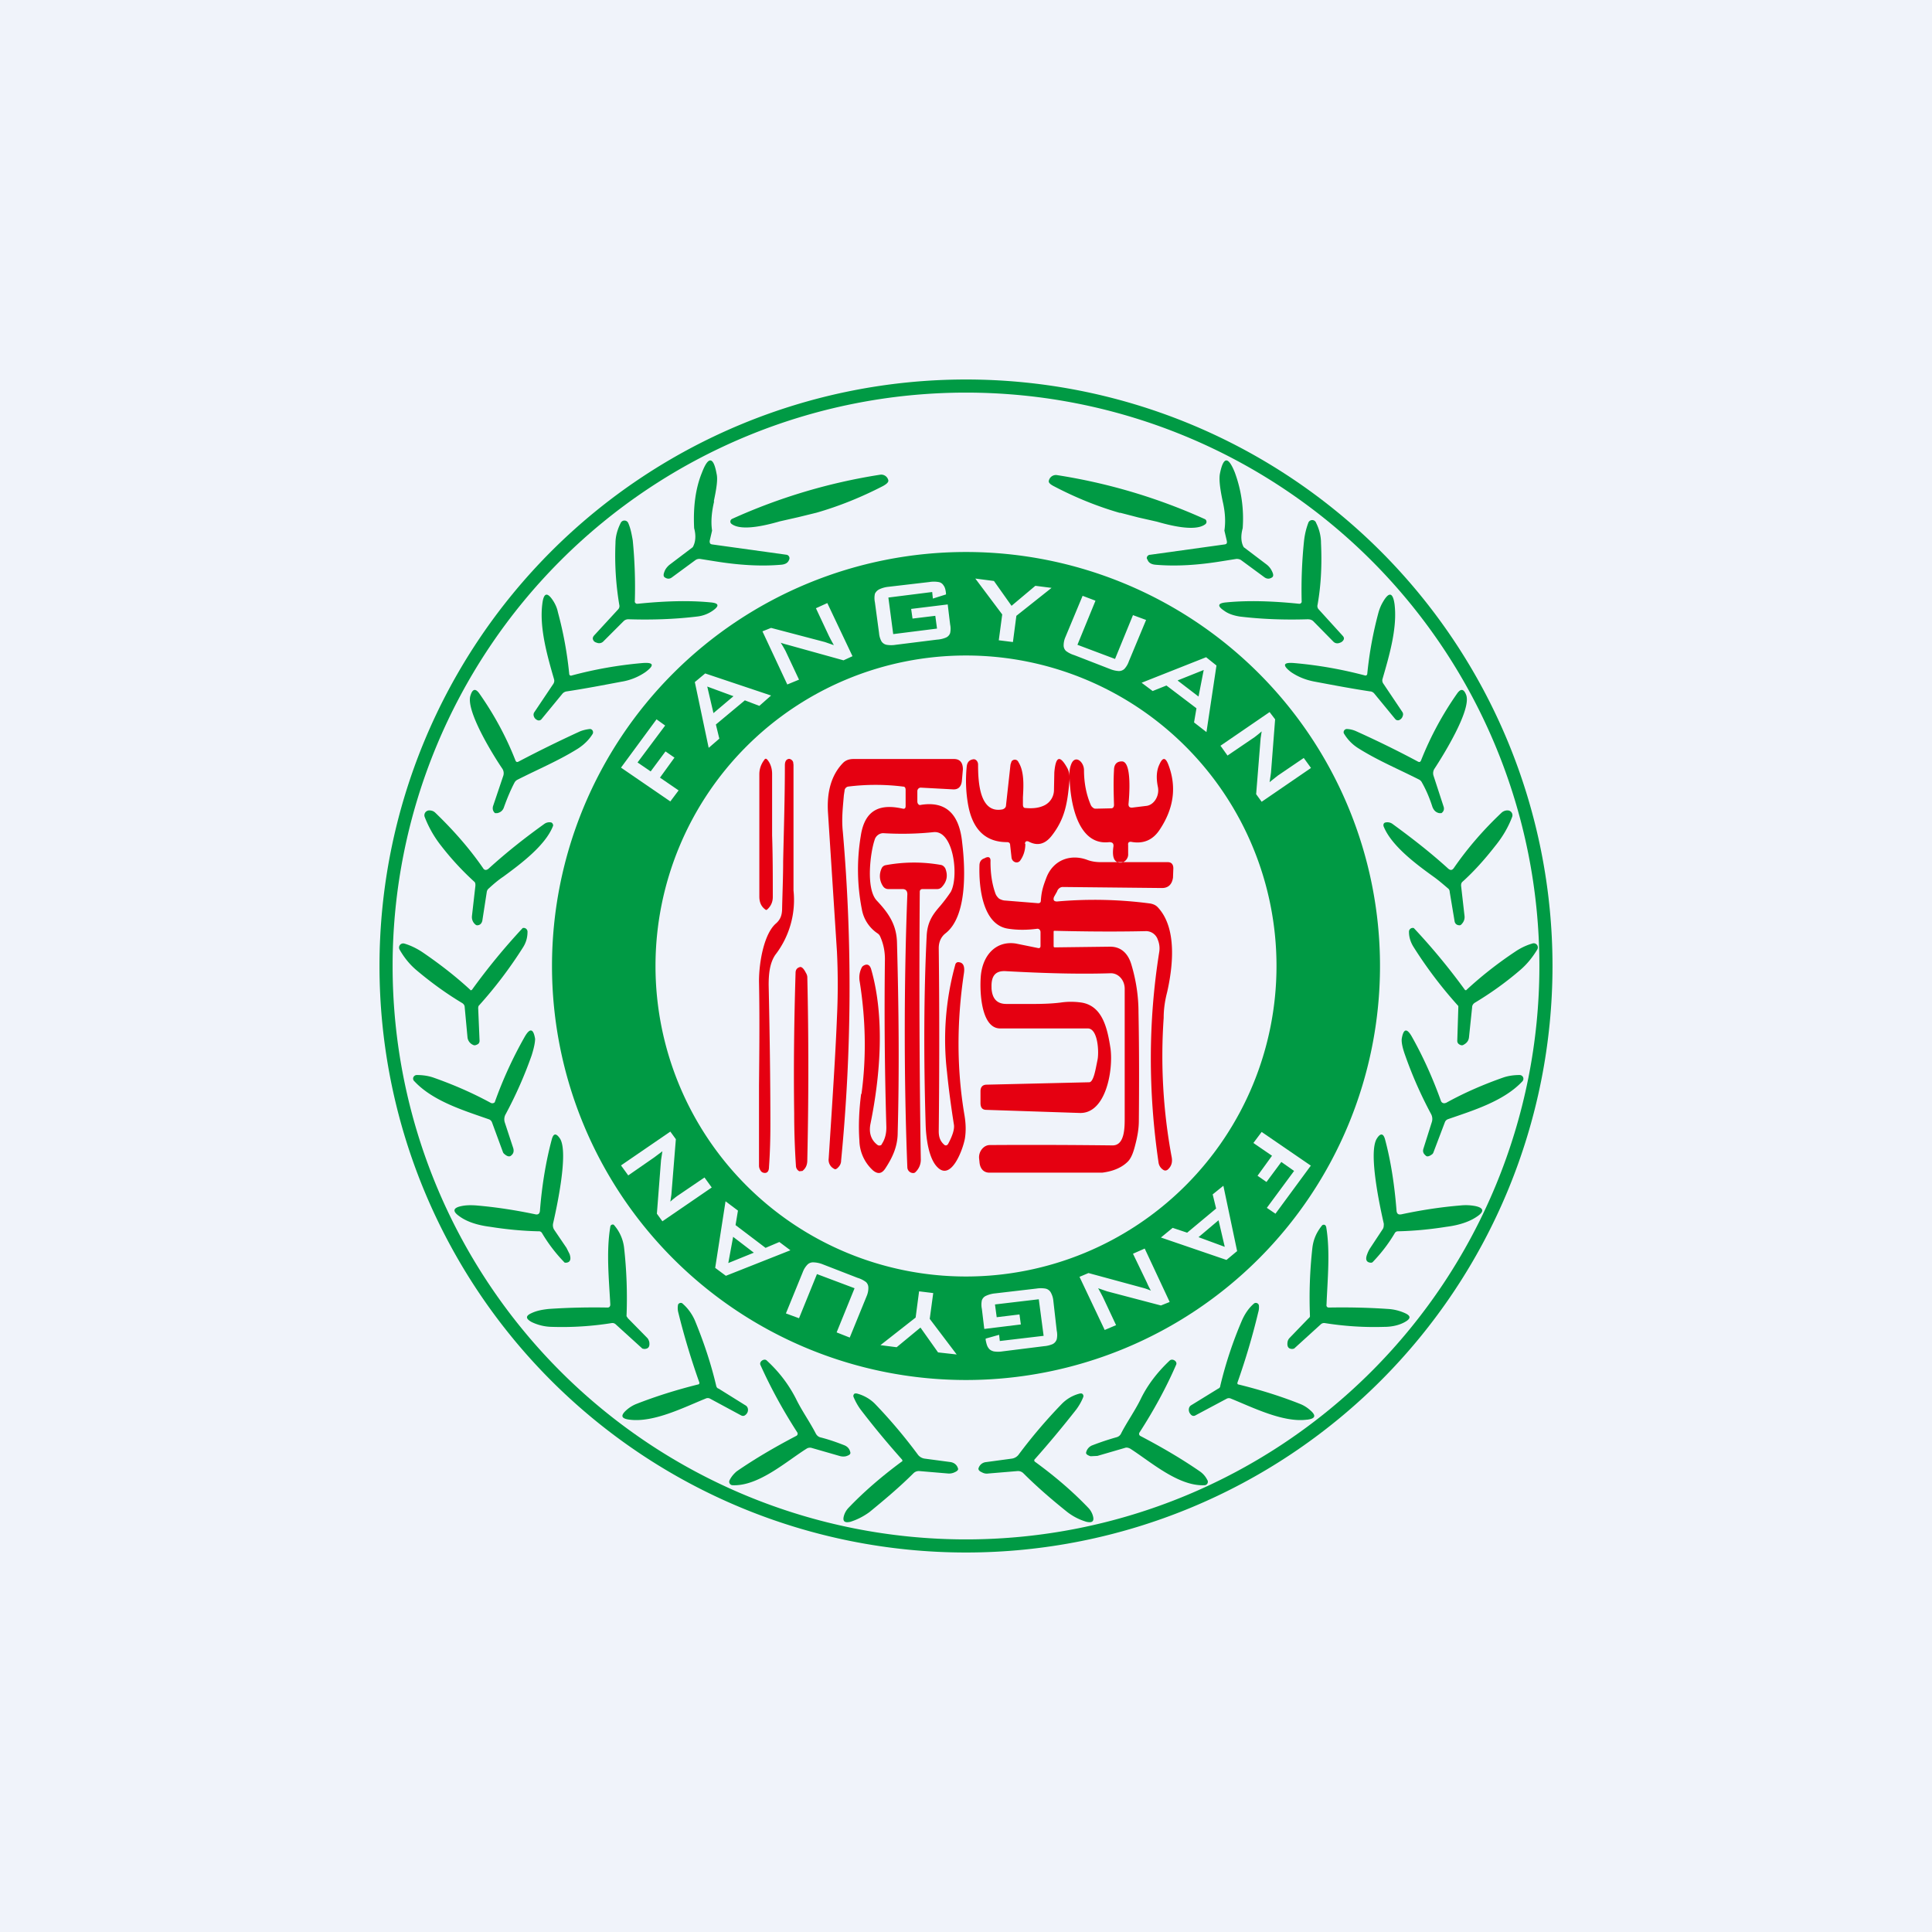 <svg width="56" height="56" viewBox="0 0 56 56" xmlns="http://www.w3.org/2000/svg"><path fill="#F0F3FA" d="M0 0h56v56H0z"/><path fill-rule="evenodd" d="M28 45a17 17 0 1 0 0-34 17 17 0 0 0 0 34Zm0-.38a16.62 16.62 0 1 0 0-33.24 16.62 16.62 0 0 0 0 33.24Z" fill="#009A44"/><path d="M20.7 14.53c-.07.3-.1.58-.06.85l-.07.3c0 .06.01.09.07.1l2.16.3a.1.1 0 0 1 .07.05.1.1 0 0 1 0 .1c-.03.08-.1.13-.24.14-.59.05-1.22.01-1.9-.1l-.44-.07a.2.2 0 0 0-.14.04l-.68.5c-.07.05-.14.04-.21-.01-.04-.04-.03-.1.02-.21a.52.52 0 0 1 .14-.16l.66-.5c.08-.14.1-.33.04-.55-.03-.62.04-1.16.23-1.62.18-.47.33-.46.42.04.04.16 0 .42-.08.8ZM35.44 14.53c.07.3.09.58.05.85l.07.3c.01.06 0 .09-.06.1l-2.16.3a.1.1 0 0 0-.1.1.1.1 0 0 0 .02.04c.03.09.11.14.24.15.6.05 1.22.01 1.9-.1l.44-.07c.05 0 .1.01.14.04l.68.5c.08.05.15.04.22-.01.04-.04.03-.1-.03-.21a.52.52 0 0 0-.14-.16l-.66-.5c-.08-.14-.09-.33-.03-.55a3.85 3.85 0 0 0-.23-1.62c-.19-.47-.33-.46-.43.04-.03.16 0 .42.08.8Z" fill="#009A44"/><path d="m23.67 14.86-.53.13-.53.12c-.35.1-1.1.3-1.4.08-.06-.04-.05-.12.01-.15a16.57 16.57 0 0 1 4.29-1.28.21.21 0 0 1 .24.17c0 .05-.05.1-.16.16-.62.32-1.26.58-1.92.77ZM32.46 14.86 33 15l.53.12c.35.1 1.1.3 1.4.08.06-.04.05-.12 0-.15a16.58 16.58 0 0 0-4.3-1.28.21.21 0 0 0-.23.17c-.01.05.04.1.16.16.61.32 1.25.58 1.91.77ZM18.08 18l-.6.6a.17.17 0 0 1-.18.03.2.2 0 0 1-.08-.04c-.05-.06-.05-.11 0-.17l.7-.76a.14.14 0 0 0 .03-.13 8.6 8.6 0 0 1-.11-1.79c0-.2.06-.4.15-.58a.12.12 0 0 1 .22 0c.07.16.1.33.13.5a13.76 13.76 0 0 1 .06 1.79.09.09 0 0 0 .05.05h.04c.78-.08 1.48-.1 2.1-.04.25.02.27.1.07.24a.97.97 0 0 1-.45.17c-.66.08-1.32.1-1.98.08a.2.2 0 0 0-.15.05ZM38.06 18l.59.6c.05.05.12.06.19.03a.2.2 0 0 0 .07-.04c.06-.06.06-.11 0-.17l-.69-.76a.14.14 0 0 1-.03-.13c.1-.56.13-1.15.1-1.79 0-.2-.05-.4-.14-.58a.12.12 0 0 0-.23 0c-.06.16-.1.33-.12.5a13.74 13.74 0 0 0-.07 1.79.08.08 0 0 1-.05.05h-.03c-.78-.08-1.48-.1-2.1-.04-.25.02-.28.1-.07.24.12.09.27.14.45.17.66.08 1.32.1 1.97.08.06 0 .11.01.16.05Z" fill="#009A44"/><path d="M16.5 19.53a.05.05 0 0 0 .07.05c.67-.18 1.35-.3 2.04-.36.34-.03.37.06.1.26a1.7 1.7 0 0 1-.7.28c-.53.1-1.05.2-1.58.28a.2.2 0 0 0-.13.07l-.6.73a.1.1 0 0 1-.13.03.18.18 0 0 1-.1-.12.13.13 0 0 1 .02-.11l.55-.82a.16.16 0 0 0 .02-.13c-.2-.69-.43-1.5-.34-2.19.04-.33.15-.35.33-.06.06.1.1.2.12.3.16.59.27 1.19.33 1.8ZM39.63 19.53a.05.05 0 0 1-.06.05c-.68-.18-1.36-.3-2.05-.36-.33-.03-.36.06-.1.26.19.13.42.23.7.28.53.1 1.06.2 1.59.28.05 0 .1.03.13.07l.6.73a.1.1 0 0 0 .12.03.18.18 0 0 0 .1-.12.12.12 0 0 0-.01-.11l-.55-.82a.16.16 0 0 1-.03-.13c.2-.69.44-1.5.35-2.19-.05-.33-.16-.35-.33-.06-.06.1-.1.2-.13.3-.16.59-.27 1.19-.33 1.8Z" fill="#009A44"/><path d="M15 22.6a.2.2 0 0 0-.09.09c-.11.21-.21.45-.3.7-.03.1-.1.16-.2.18h-.06c-.06-.05-.08-.12-.06-.2l.3-.89a.24.24 0 0 0-.03-.2c-.26-.38-1.08-1.7-.92-2.13.06-.19.15-.2.26-.04.42.6.77 1.24 1.04 1.93.02.05.05.06.1.03.57-.3 1.16-.59 1.77-.87.1-.04.2-.06.29-.07.07 0 .11.08.08.14-.11.18-.26.32-.43.43-.56.35-1.16.6-1.75.9ZM41.14 22.6a.2.2 0 0 1 .08.09c.12.21.22.45.3.7.04.1.1.16.2.18h.06c.07-.05.09-.12.06-.2l-.29-.89a.24.24 0 0 1 .03-.2c.25-.38 1.07-1.7.92-2.13-.07-.19-.16-.2-.27-.04a9.4 9.4 0 0 0-1.04 1.93c-.02.05-.05.06-.1.03-.56-.3-1.15-.59-1.77-.87a.74.74 0 0 0-.28-.07c-.07 0-.12.08-.08.14.11.18.25.32.43.43.56.35 1.16.6 1.75.9ZM14.59 25.41c-.15.1-.29.22-.42.34a.16.16 0 0 0-.06.1l-.13.84c-.02.08-.07.13-.15.13-.03 0-.05-.02-.08-.05a.28.28 0 0 1-.07-.22l.1-.88c0-.05 0-.09-.04-.12a8.18 8.18 0 0 1-.95-1.03 3.21 3.21 0 0 1-.48-.84.14.14 0 0 1 .06-.17.14.14 0 0 1 .07-.02c.07 0 .13.02.18.07.54.52 1 1.05 1.38 1.6.04.07.1.07.16.02.55-.5 1.09-.92 1.62-1.3a.25.25 0 0 1 .2-.04.08.08 0 0 1 .04.04.07.07 0 0 1 .01.06c-.22.57-.95 1.11-1.44 1.47ZM41.55 25.41c.14.1.28.22.42.34.03.02.05.06.05.1l.14.84c.01.08.06.13.15.13.02 0 .05-.02.07-.05a.28.28 0 0 0 .07-.22l-.1-.88c0-.05.01-.09.05-.12.31-.28.62-.62.94-1.03.22-.27.38-.55.49-.84a.14.14 0 0 0-.13-.19.25.25 0 0 0-.18.07c-.55.52-1 1.05-1.38 1.6-.05.07-.1.07-.16.02-.55-.5-1.1-.92-1.62-1.3a.25.25 0 0 0-.2-.04.07.07 0 0 0-.06.07v.03c.22.57.95 1.11 1.45 1.47ZM13.63 28.7h.02a.03.03 0 0 0 .03-.01 18.62 18.62 0 0 1 1.47-1.79.11.11 0 0 1 .14.11c0 .16-.04.31-.13.45a12.5 12.5 0 0 1-1.29 1.7l-.01.05.04.95a.12.12 0 0 1-.04.1c-.05.03-.1.05-.14.03a.27.27 0 0 1-.17-.23l-.08-.86c0-.06-.03-.1-.08-.13-.45-.27-.88-.58-1.32-.95-.2-.17-.36-.37-.49-.6a.12.12 0 0 1 .14-.17c.17.05.34.13.51.24.53.36 1 .73 1.4 1.1ZM42.5 28.7h-.03l-.01-.01a18.6 18.6 0 0 0-1.48-1.79.11.11 0 0 0-.14.11c0 .16.05.31.14.45a12.5 12.5 0 0 0 1.29 1.7v.05l-.03.95a.12.12 0 0 0 .04.1c.04.03.09.05.13.03.1-.05.16-.12.17-.23l.09-.86c0-.06.03-.1.07-.13.45-.27.89-.58 1.32-.95.2-.17.36-.37.5-.6a.12.12 0 0 0-.15-.17c-.17.05-.34.13-.5.24-.54.36-1 .73-1.4 1.1ZM14.23 31.97a.1.1 0 0 0 .11-.02 11.97 11.97 0 0 1 .87-1.9c.15-.26.25-.24.3.06 0 .1-.03.26-.1.48-.2.57-.45 1.14-.75 1.7a.3.3 0 0 0-.03.24l.25.76c.02.09 0 .15-.06.2-.05.05-.12.03-.2-.04a.13.13 0 0 1-.04-.05l-.32-.87a.15.15 0 0 0-.1-.09c-.71-.25-1.61-.52-2.15-1.1a.1.1 0 0 1-.03-.11.11.11 0 0 1 .1-.07c.16 0 .32.02.47.07.57.2 1.13.44 1.68.74ZM41.9 31.97a.1.1 0 0 1-.13-.05c-.24-.67-.52-1.29-.84-1.86-.15-.27-.25-.25-.3.05-.01.1.02.26.1.48.2.57.45 1.14.75 1.7a.3.3 0 0 1 .02.24l-.24.76c-.03.09 0 .15.06.2.04.05.11.03.2-.04a.13.13 0 0 0 .03-.05l.33-.87a.15.15 0 0 1 .09-.09c.72-.25 1.62-.52 2.16-1.1a.11.11 0 0 0 .02-.11.11.11 0 0 0-.1-.07c-.16 0-.32.02-.47.07-.57.2-1.13.44-1.67.74ZM15.53 35.2c.07.01.11-.02.12-.1.06-.77.18-1.46.34-2.06.05-.2.13-.2.24-.04.26.4-.1 2.03-.2 2.47-.01.06 0 .12.03.17l.36.53.09.18c.05.15.02.24-.1.25-.03 0-.05 0-.06-.02a4.5 4.5 0 0 1-.64-.84.1.1 0 0 0-.1-.05c-.43-.01-.9-.05-1.4-.13-.4-.05-.7-.16-.9-.31-.2-.14-.18-.24.06-.29.14-.03.28-.03.43-.02.59.05 1.16.14 1.73.26ZM40.6 35.2c-.07.01-.11-.02-.12-.1-.06-.77-.17-1.46-.33-2.06-.05-.2-.14-.2-.24-.04-.26.4.1 2.03.2 2.47 0 .06 0 .12-.04.17l-.35.53a.82.82 0 0 0-.09.18c-.06.15-.03.24.1.25.02 0 .04 0 .06-.02.22-.23.44-.5.64-.84a.1.1 0 0 1 .09-.05c.43-.01.9-.05 1.4-.13.4-.05.7-.16.91-.31.2-.14.17-.24-.06-.29a1.45 1.45 0 0 0-.43-.02c-.6.05-1.17.14-1.73.26ZM17.69 37.81c-.04-.74-.12-1.54 0-2.25a.07.07 0 0 1 .1-.06 1.21 1.21 0 0 1 .3.67 13.1 13.1 0 0 1 .07 1.98l.04.06.56.57c.03.03.05.08.06.12.02.14-.03.2-.15.2l-.05-.01-.77-.7a.14.14 0 0 0-.12-.04 9.1 9.1 0 0 1-1.72.11 1.4 1.4 0 0 1-.6-.14c-.18-.1-.18-.18 0-.26.15-.07.31-.1.5-.12.59-.04 1.16-.05 1.7-.04.05 0 .08-.03.08-.09ZM38.45 37.81c.03-.74.11-1.54-.01-2.25l-.02-.04a.07.07 0 0 0-.1 0c-.16.2-.25.4-.28.65a13.09 13.09 0 0 0-.07 1.98c0 .02-.02.05-.04.06l-.55.57a.22.22 0 0 0-.06.12c-.02.14.03.2.14.2l.05-.01.77-.7a.14.14 0 0 1 .12-.04 9.1 9.1 0 0 0 1.72.11c.23 0 .44-.05.6-.14.18-.1.18-.18 0-.26a1.4 1.4 0 0 0-.5-.12c-.59-.04-1.15-.05-1.7-.04-.05 0-.08-.03-.07-.09ZM18.25 41.15c-.25-.03-.27-.12-.09-.28a.98.98 0 0 1 .27-.17c.56-.22 1.16-.41 1.8-.57.03 0 .05-.03.04-.06a21.3 21.3 0 0 1-.61-2.03.5.5 0 0 1-.01-.2c0-.07.1-.1.14-.05.15.13.27.3.35.48.26.63.47 1.26.62 1.9.01.04.03.07.07.08l.77.48c.1.05.1.18.04.25-.05.06-.1.08-.17.04l-.89-.48a.14.14 0 0 0-.13 0c-.62.25-1.5.7-2.2.61ZM37.89 41.15c.24-.03.27-.12.08-.28a.97.97 0 0 0-.27-.17c-.55-.22-1.15-.41-1.8-.57-.03 0-.04-.03-.03-.06.24-.68.44-1.36.6-2.03a.5.5 0 0 0 .02-.2c-.01-.07-.1-.1-.15-.05-.15.13-.26.3-.34.48a11.7 11.7 0 0 0-.63 1.9c0 .04-.03.07-.06.08l-.78.48c-.09.05-.09.18-.03.25.04.06.1.08.16.04l.9-.48a.14.14 0 0 1 .12 0c.62.25 1.51.7 2.2.61Z" fill="#009A44"/><path d="M21.24 43.05a.1.1 0 0 1-.09-.15c.05-.1.12-.18.2-.25.52-.36 1.1-.7 1.73-1.03a.07.07 0 0 0 .03-.1c-.4-.62-.76-1.27-1.07-1.96-.04-.1.12-.2.19-.12.37.34.64.71.84 1.1.17.35.4.67.57 1 .03.06.07.1.13.12.24.06.47.14.7.23.1.04.16.11.18.22 0 .04-.03.07-.13.1a.37.37 0 0 1-.19-.01l-.8-.23a.18.18 0 0 0-.15.02c-.59.37-1.39 1.09-2.14 1.06ZM34.9 43.05a.1.1 0 0 0 .09-.16.65.65 0 0 0-.21-.24c-.52-.36-1.1-.7-1.73-1.03a.07.07 0 0 1-.02-.1c.4-.62.76-1.27 1.06-1.96.05-.1-.11-.2-.19-.12-.36.34-.64.71-.83 1.1-.17.35-.4.67-.57 1a.2.2 0 0 1-.14.12 7.8 7.8 0 0 0-.69.23.29.29 0 0 0-.19.22c0 .04.04.07.13.1l.2-.01.79-.23c.05-.02.1-.01.16.02.58.37 1.39 1.09 2.14 1.06Z" fill="#009A44"/><path d="m26.13 42.37.02-.01a.05.05 0 0 0-.01-.06c-.41-.46-.81-.94-1.2-1.45a1.78 1.78 0 0 1-.2-.36.08.08 0 0 1 .04-.1h.05c.2.05.4.16.55.32a15 15 0 0 1 1.23 1.46.3.3 0 0 0 .2.11l.75.1c.1.02.18.08.21.19.01.03-.02.07-.09.1a.37.37 0 0 1-.2.04l-.83-.07a.22.22 0 0 0-.17.06c-.4.4-.84.77-1.28 1.13-.18.13-.36.22-.55.28-.18.04-.24-.02-.18-.2a.56.56 0 0 1 .13-.21c.44-.46.95-.9 1.53-1.33ZM30 42.37a.05.05 0 0 1-.02-.03.05.05 0 0 1 .02-.05c.4-.45.8-.93 1.2-1.44.08-.11.15-.23.2-.36a.08.08 0 0 0-.05-.1h-.04c-.21.05-.4.16-.55.32a15 15 0 0 0-1.24 1.46.3.3 0 0 1-.2.11l-.74.1a.25.25 0 0 0-.22.19c0 .03.02.07.09.1.07.04.13.05.2.04l.84-.07a.22.22 0 0 1 .17.06c.4.4.83.77 1.28 1.13.17.13.35.22.55.28.18.04.24-.02.18-.2a.56.56 0 0 0-.13-.21c-.44-.46-.95-.9-1.54-1.33Z" fill="#009A44"/><path d="M26.16 25.77h-.41a.18.18 0 0 1-.16-.09.52.52 0 0 1-.04-.5.16.16 0 0 1 .11-.1 4.47 4.47 0 0 1 1.61-.01c.06.01.1.05.13.1.08.2.05.38-.1.54a.18.18 0 0 1-.14.06h-.42c-.05 0-.08.03-.08.08-.02 2.54-.01 5.31.03 7.76 0 .14-.05.26-.15.36a.1.1 0 0 1-.05.03.17.17 0 0 1-.19-.16c-.1-2.52-.1-5.35 0-7.92 0-.1-.05-.15-.14-.15Z" fill="#E50011"/><path d="M22.7 24.96c0 .46-.02.92-.03 1.37 0 .21-.06.33-.17.43-.35.29-.5 1.12-.5 1.68.02 1.01.01 2.02 0 3.03v2.32c0 .05.02.1.04.13.02.04.05.06.08.07.1.03.17-.02.17-.17.03-.42.04-.83.04-1.24 0-1.28-.02-2.62-.05-4.03 0-.32.03-.63.19-.87a2.6 2.6 0 0 0 .53-1.87V22.17l-.01-.08a.15.15 0 0 0-.04-.06c-.04-.03-.07-.04-.1-.03-.07.02-.1.08-.1.19 0 .94-.03 1.86-.05 2.77Zm7.02-.5c0 .18-.05.34-.14.47-.07.12-.24.07-.26-.07l-.04-.36c0-.06-.03-.09-.09-.09-.62 0-1-.36-1.13-1.09a4 4 0 0 1-.04-1.09c.01-.13.07-.2.18-.22.08-.02.15.06.15.15 0 .53.05 1.43.71 1.3.06-.02.1-.06.1-.12l.13-1.18.03-.09c.05-.07.16-.07.2.02.17.27.15.67.13 1.02v.21c0 .06.02.1.07.1.22.02.4 0 .56-.08a.5.5 0 0 0 .27-.45l.01-.5c.04-.47.16-.52.38-.12.05.1.07.2.06.35-.06.64-.12 1.1-.52 1.61-.19.24-.41.3-.67.16-.06-.02-.1 0-.1.07Zm-4.75 7.25c.14-1.02.13-2.11-.05-3.25a.64.64 0 0 1 .06-.42.13.13 0 0 1 .05-.05c.1-.06.18-.03.22.1.4 1.39.27 3.07-.02 4.49-.05.26.02.47.21.61.02.01.04.02.07.01.02 0 .04-.01.05-.04.1-.15.14-.33.13-.54a115.4 115.4 0 0 1-.04-4.82c0-.22-.04-.44-.14-.66a.2.2 0 0 0-.08-.09 1.06 1.06 0 0 1-.45-.7 5.95 5.95 0 0 1-.03-2.12c.12-.8.6-.93 1.22-.79.05.01.08-.01.08-.08v-.46c0-.06-.02-.1-.07-.1a6.43 6.43 0 0 0-1.6 0c-.05.01-.1.06-.1.12l-.02.13c-.03.36-.07.69-.03 1.06a51.9 51.9 0 0 1-.05 9.53c0 .1-.05.17-.12.23-.03.02-.06.03-.08.01a.29.29 0 0 1-.16-.3c.11-1.7.2-3.07.24-4.1.03-.62.03-1.27 0-1.89L24 23.56c-.04-.61.1-1.09.42-1.43.09-.1.2-.13.33-.13h2.9c.17 0 .26.1.26.3l-.03.34c-.02.17-.11.25-.26.24l-.93-.05c-.06 0-.1.05-.1.1v.3c0 .07.05.12.1.1.74-.12 1.12.28 1.2 1.1.1.83.13 2.14-.48 2.62-.13.1-.2.25-.2.43.02 1.69.02 3.46 0 5.31 0 .18.05.3.17.4.04.02.07.01.1-.03.13-.24.19-.43.17-.56-.08-.51-.15-1.02-.2-1.52a8.13 8.13 0 0 1 .24-3.12c.01-.05.06-.08.1-.07.13.01.18.12.15.32-.21 1.4-.21 2.76.01 4.08.05.28.05.5.02.7-.05.3-.39 1.26-.8.84-.26-.26-.33-.87-.34-1.25-.06-2.01-.05-3.83.03-5.45.02-.43.2-.65.4-.88.1-.12.2-.25.3-.4.24-.45.08-1.79-.5-1.73-.47.05-.96.06-1.46.03-.11 0-.22.08-.25.2-.12.35-.26 1.4.06 1.75.33.35.58.69.59 1.23.05 1.87.07 3.66.02 5.5 0 .4-.15.72-.36 1.04-.1.15-.21.17-.35.06a1.2 1.2 0 0 1-.4-.87c-.03-.43-.01-.88.05-1.35Zm7.73-6.96v-.25c-.01-.08.02-.1.08-.1.36.07.64-.05.84-.36.41-.62.49-1.25.24-1.89-.08-.2-.16-.2-.25 0-.09.18-.1.4-.05.65.06.26-.11.54-.34.56l-.41.05c-.07 0-.1-.03-.1-.1.02-.2.11-1.26-.2-1.24-.14 0-.22.09-.22.25-.02.33-.01.67 0 1.01 0 .06-.03.1-.08.1l-.44.01c-.03 0-.06 0-.09-.03a.18.18 0 0 1-.06-.07c-.13-.3-.2-.64-.2-1.03-.01-.24-.26-.44-.37-.16a.72.72 0 0 0-.05.25c0 .86.24 2.12 1.15 2.01.1 0 .14.04.12.15-.04.32.04.47.25.44.1-.02.19-.13.18-.25ZM22.4 26c0 .15-.06.27-.16.36-.02.02-.04.02-.06 0-.11-.08-.17-.2-.17-.37v-3.55c0-.15.05-.29.14-.41.03-.05.06-.05.1 0 .08.1.13.24.13.4v1.78c.02.6.02 1.2.02 1.8Zm8.17.98c-.02 0-.03 0-.03.03v.41c0 .03.01.04.04.04l1.6-.02c.3 0 .52.18.62.54.13.44.2.9.2 1.36.02 1.04.02 2.1.01 3.15 0 .22-.04.45-.1.68-.04.16-.1.38-.22.5-.17.17-.42.28-.74.32h-3.29c-.17-.01-.26-.14-.27-.32l-.01-.09c-.02-.2.13-.39.31-.39 1.47-.01 2.65 0 3.55.01.36.01.36-.51.36-.8V28.66c0-.25-.18-.45-.4-.45-.93.03-1.94 0-3.04-.06-.3-.02-.43.13-.42.46v.04c.02.3.16.45.43.45h.35c.4 0 .82.01 1.22-.04.2-.03.4-.03.61 0 .61.1.75.75.84 1.34.08.64-.14 1.88-.89 1.86l-2.71-.09c-.12 0-.17-.07-.17-.2v-.34c0-.12.06-.19.18-.19l2.97-.07c.12 0 .18-.34.22-.54l.02-.1c.05-.21.02-.92-.28-.92h-2.54c-.55 0-.6-1.06-.56-1.53.06-.62.46-1.02 1.02-.93l.64.13c.04.01.07-.01.07-.06v-.4c0-.06-.04-.1-.09-.1-.3.04-.58.04-.84 0-.73-.1-.86-1.15-.84-1.83 0-.11.05-.18.14-.21l.04-.02c.1-.04.15 0 .14.12 0 .32.04.63.14.91.02.06.05.1.1.15.04.03.1.05.15.06l.99.08c.05 0 .08-.02.08-.08.02-.28.07-.42.16-.66.2-.52.71-.7 1.2-.51.11.04.24.06.38.06h1.94c.1 0 .16.06.16.18l-.01.27c-.03.2-.14.3-.32.3l-2.88-.03c-.07 0-.14.06-.16.13l-.09.16c-.03.09 0 .13.09.13.9-.08 1.82-.06 2.71.06.09.02.16.05.22.12.55.6.43 1.7.26 2.45-.06.23-.1.48-.1.74a16 16 0 0 0 .23 4.03c.03.15 0 .27-.11.37-.04.03-.08.04-.13.01a.3.3 0 0 1-.14-.22c-.3-2.05-.3-4.08.02-6.09a.65.65 0 0 0-.04-.36.36.36 0 0 0-.37-.25c-.91.02-1.79.01-2.62-.01Zm-7.51 1.22c-.04 1.3-.06 2.66-.04 4.07 0 .55.02 1.05.05 1.51 0 .08.04.14.1.17l.09-.01c.1-.08.14-.18.14-.31.04-1.8.04-3.58 0-5.32a.27.27 0 0 0-.04-.11c-.06-.12-.12-.18-.17-.17-.08.02-.13.07-.13.17Z" fill="#E50011"/><path fill-rule="evenodd" d="M28 40a12 12 0 1 0 0-24 12 12 0 0 0 0 24Zm0-3a9 9 0 1 0 0-18 9 9 0 0 0 0 18Zm-8.57-13.77L18 22.25l1.03-1.4.25.18-.8 1.07.38.26.43-.58.26.18-.42.58.54.37-.24.32Zm1.11-1.56-.4-1.9.3-.25 1.91.64-.34.3-.42-.16-.84.7.1.41-.3.26Zm.14-1 .58-.49-.76-.28.18.77Zm2.14-.83-.72-1.54.25-.1 1.56.41.26.09a6.35 6.35 0 0 1-.14-.26l-.38-.81.33-.15.73 1.54-.26.12-1.62-.45a2.05 2.05 0 0 1-.2-.06 3.49 3.49 0 0 1 .14.24l.39.83-.34.14Zm4.2-2.68-1.27.16.14 1.06 1.27-.16-.05-.37-.66.08-.04-.28 1.06-.13.07.58a.6.6 0 0 1 0 .25.22.22 0 0 1-.12.13.8.8 0 0 1-.26.06l-1.2.15a.81.81 0 0 1-.26 0 .23.23 0 0 1-.15-.1.6.6 0 0 1-.07-.24l-.12-.89a.6.6 0 0 1 0-.25c.03-.06.07-.1.13-.13a.8.8 0 0 1 .25-.07l1.2-.14a.8.8 0 0 1 .26 0c.07.01.12.05.15.1.04.05.06.13.07.23v.03l-.38.12-.02-.19Zm1.93 1.4.1-.75-.78-1.04.54.07.51.72.69-.58.47.06-1.02.81-.1.76-.4-.05Zm2.8-1.14-.52 1.27 1.09.41.52-1.27.38.14-.5 1.2a.62.62 0 0 1-.13.22.23.23 0 0 1-.17.06.8.8 0 0 1-.25-.06l-1.03-.4a.78.78 0 0 1-.24-.12.22.22 0 0 1-.07-.16.6.6 0 0 1 .05-.24l.5-1.2.37.14Zm1.34 2.37 1.87-.74.3.24-.29 1.93-.36-.28.07-.41-.87-.66-.4.16-.32-.24Zm1.05-.06.6.46.15-.77-.75.3Zm1.23 1.89 1.43-.98.16.21-.12 1.55-.04.27.24-.19.75-.51.21.29-1.43.98-.16-.22.13-1.62.03-.2a3.62 3.62 0 0 1-.21.17l-.78.53-.2-.28ZM38 33.79l-1.43-.98-.24.32.54.37-.42.58.26.18.43-.58.37.26-.79 1.07.25.17 1.03-1.4Zm-2.14 2.48-.4-1.9-.31.25.1.41-.84.7-.42-.14-.34.28 1.9.65.3-.25Zm-1.12-.41.58-.49.18.77-.76-.28Zm-.84 1.87-.72-1.54-.34.15.4.83a2.1 2.1 0 0 0 .12.24 2.05 2.05 0 0 0-.19-.07l-1.62-.44-.26.11.73 1.54.33-.14-.38-.81a6.22 6.22 0 0 0-.14-.26l.26.09 1.56.41.25-.1Zm-3.65.99-1.27.15-.02-.18-.39.11v.04c.02.1.04.18.08.23.03.05.08.08.15.1a.8.8 0 0 0 .26 0l1.2-.15a.8.8 0 0 0 .25-.06c.06-.03.1-.08.12-.14a.6.6 0 0 0 0-.25l-.1-.88a.6.6 0 0 0-.08-.24.23.23 0 0 0-.15-.1.81.81 0 0 0-.26 0l-1.2.14a.8.8 0 0 0-.26.07.22.22 0 0 0-.12.13.6.6 0 0 0 0 .25l.07.58 1.06-.13-.04-.29-.66.08-.05-.37 1.27-.15.14 1.06Zm-3.3-.5.1-.74-.41-.05-.1.76-1.02.8.47.06.69-.57.51.72.54.06-.78-1.03Zm-2.18-.88-.52 1.28.38.15.49-1.2a.6.6 0 0 0 .05-.25.22.22 0 0 0-.07-.16.77.77 0 0 0-.24-.12l-1.03-.4a.8.8 0 0 0-.25-.05.23.23 0 0 0-.17.06.62.62 0 0 0-.14.22l-.49 1.2.38.14.52-1.28 1.09.41Zm-3.73-.36 1.87-.74-.32-.24-.4.17-.87-.66.07-.42-.36-.27-.3 1.93.31.23Zm.21-1.13.6.46-.74.3.14-.76Zm-2.05-.45 1.43-.98-.21-.29-.78.53a2.23 2.23 0 0 0-.21.17l.03-.2.13-1.61-.16-.22-1.43.98.21.29.75-.52.24-.18-.04.26-.12 1.55.16.22Z" fill="#009A44"/></svg>